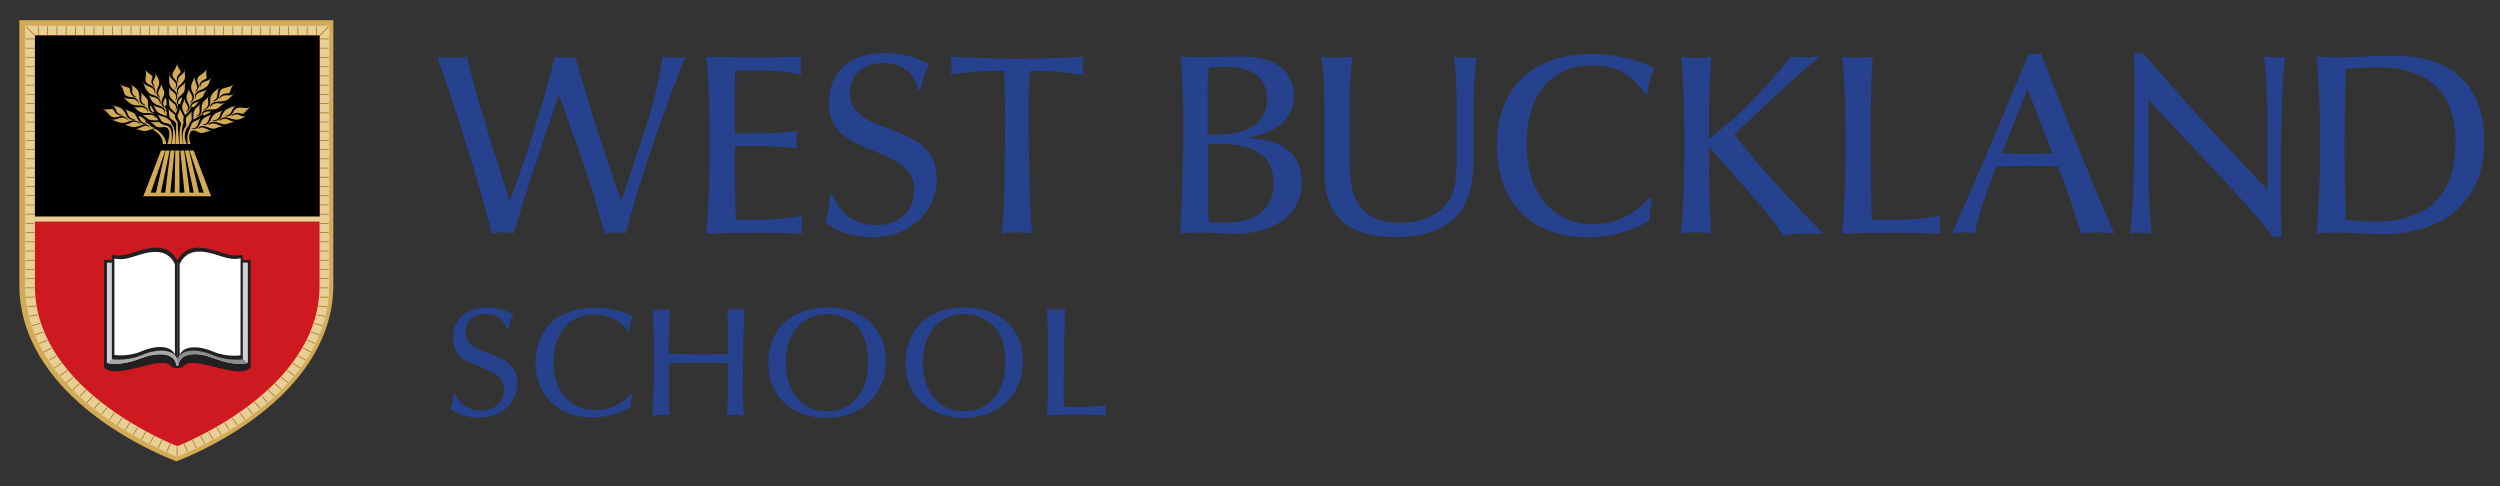 <svg xmlns="http://www.w3.org/2000/svg" xmlns:xlink="http://www.w3.org/1999/xlink" id="Layer_1" viewBox="0 0 493.28 95.89"><rect x="0" y="0" width="493.28" height="95.89" fill="#333333" stroke="none"/><defs><style>.cls-1{fill:none;}.cls-2{clip-path:url(#clippath);}.cls-3{fill:#010101;}.cls-4{fill:#e8cf96;}.cls-5{fill:#fff;}.cls-6{fill:#8a8c8e;}.cls-7{fill:#a7a9ab;}.cls-8{fill:#a4761b;}.cls-9{fill:#d1d2d4;}.cls-10{fill:#cf1920;}.cls-11,.cls-12{fill:#d3ab56;}.cls-13{fill:#231f20;}.cls-14{fill:#26418e;}.cls-12{fill-rule:evenodd;}</style><clipPath id="clippath"><path class="cls-1" d="M22.56,51.82h-1.48v19.58c0,.17,.1,.27,.22,.28,2.29,.34,4.53-.22,6.71-1.07,1.32-.51,2.73-.79,4.11-.69,1.03,.08,2.3,.5,2.63,1.92v.06c0,.18,.11,.28,.23,.28h0c.11,0,.23-.1,.23-.28v-.07c.31-1.37,1.48-1.77,2.47-1.91,1.37-.18,2.77,.14,4.08,.6,1.49,.52,2.89,1.04,4.43,1.18,.82,.07,1.65,.08,2.47-.04,.12-.02,.22-.12,.22-.28v-19.58"></path></clipPath></defs><g><path class="cls-11" d="M34.8,91.02l-.24-.09c-.08-.03-7.75-2.86-15.32-8.49-10.09-7.51-15.42-16.56-15.42-26.18V3.98h61.95V56.26c0,9.62-5.33,18.67-15.42,26.18-7.56,5.63-15.24,8.46-15.31,8.49"></path><path class="cls-4" d="M34.97,90.11l-.59-.24c-4.91-1.99-29.41-12.96-29.41-33.48V5.09h59.99V56.39c0,20.48-24.49,31.48-29.4,33.48"></path><path class="cls-10" d="M6.89,7V56.39c0,19.13,23.09,29.61,28.08,31.66,4.99-2.05,28.08-12.56,28.08-31.66V7"></path><rect class="cls-3" x="6.9" y="7" width="56.16" height="36.31"></rect><rect class="cls-4" x="6.6" y="42.72" width="56.74" height="1"></rect><path class="cls-13" d="M20.52,51.28v21.22c2.18,2.58,10.88-2.25,12.92-.52,.03,.03,.45,.65,1.54,.66h.02c1.08-.01,1.5-.63,1.54-.66,2.04-1.74,10.74,3.1,12.92,.52v-21.22"></path><path class="cls-9" d="M48.9,71.4c0,.17-.1,.27-.22,.28-.81,.12-1.65,.11-2.47,.04-1.54-.13-2.95-.66-4.43-1.18-1.31-.46-2.72-.78-4.08-.6-.99,.13-2.16,.54-2.47,1.91v.07c0,.18-.11,.28-.23,.28h0c-.11,0-.23-.1-.23-.28v-.07c-.33-1.42-1.61-1.85-2.63-1.92-1.38-.11-2.79,.17-4.11,.69-2.19,.85-4.42,1.4-6.72,1.07-.12-.02-.22-.12-.22-.28v-19.58h27.81"></path><g class="cls-2"><polyline class="cls-7" points="22.37 70.55 20.71 71.93 26.74 72.06 33.8 71.58 34.72 72.39 34.99 72.31 34.99 70.18 33.32 69.03 30.34 69.03 26.59 70.11 23.31 70.34"></polyline><polyline class="cls-6" points="47.59 70.55 49.26 71.93 43.23 72.06 36.17 71.58 35.25 72.39 34.98 72.31 34.98 70.18 36.65 69.03 39.63 69.03 43.38 70.11 46.66 70.34"></polyline></g><path class="cls-13" d="M30.98,48.87c-3.49-.06-5.9,2.13-8.91,1.4v20.61s2.96,.45,5.82-.79c2.93-1.27,6.31-1.35,7.11,.75v-19.29c-.34-.84-1.36-2.63-4.02-2.68"></path><path class="cls-5" d="M34.51,52.19v17.81c-.74-1.94-3.86-1.87-6.57-.69-2.64,1.15-5.37,.73-5.37,.73v-19.04c2.78,.68,5.01-1.35,8.23-1.29,2.46,.05,3.41,1.69,3.72,2.47"></path><path class="cls-13" d="M39.01,48.87c-2.66,.05-3.69,1.84-4.02,2.68h0v19.27c.82-2.08,4.18-2,7.1-.73,2.86,1.24,5.82,.79,5.82,.79v-20.61c-3.01,.73-5.42-1.46-8.91-1.4"></path><path class="cls-5" d="M47.46,70.11s-2.75,.42-5.41-.74c-2.72-1.18-5.84-1.26-6.6,.68v-17.91h0c.31-.78,1.27-2.45,3.74-2.49,3.24-.06,5.48,1.97,8.28,1.3"></path><rect class="cls-8" x="5.07" y="7.61" width="1.72" height=".15"></rect><rect class="cls-8" x="5.07" y="13.09" width="1.72" height=".15"></rect><rect class="cls-8" x="5.07" y="9.43" width="1.72" height=".15"></rect><polyline class="cls-8" points="6.73 6.98 5.11 5.36 5.21 5.25 6.84 6.87"></polyline><rect class="cls-8" x="5.07" y="11.26" width="1.72" height=".15"></rect><rect class="cls-8" x="5.07" y="14.9" width="1.72" height=".15"></rect><rect class="cls-8" x="5.07" y="16.72" width="1.72" height=".15"></rect><rect class="cls-8" x="5.07" y="18.54" width="1.72" height=".15"></rect><rect class="cls-8" x="5.07" y="20.35" width="1.72" height=".15"></rect><rect class="cls-8" x="5.07" y="22.18" width="1.72" height=".16"></rect><rect class="cls-8" x="5.07" y="24" width="1.72" height=".15"></rect><rect class="cls-8" x="5.07" y="25.82" width="1.72" height=".15"></rect><rect class="cls-8" x="5.07" y="27.63" width="1.72" height=".15"></rect><rect class="cls-8" x="5.07" y="29.45" width="1.72" height=".15"></rect><rect class="cls-8" x="5.07" y="31.26" width="1.72" height=".15"></rect><rect class="cls-8" x="5.07" y="33.09" width="1.72" height=".15"></rect><rect class="cls-8" x="5.07" y="34.9" width="1.72" height=".16"></rect><rect class="cls-8" x="5.07" y="36.72" width="1.72" height=".15"></rect><rect class="cls-8" x="5.07" y="38.54" width="1.72" height=".15"></rect><rect class="cls-8" x="5.07" y="40.36" width="1.72" height=".15"></rect><rect class="cls-8" x="5.07" y="42.18" width="1.72" height=".15"></rect><rect class="cls-8" x="5.07" y="44" width="1.72" height=".15"></rect><rect class="cls-8" x="5.07" y="45.82" width="1.72" height=".15"></rect><rect class="cls-8" x="5.07" y="47.63" width="1.72" height=".15"></rect><rect class="cls-8" x="5.07" y="49.46" width="1.72" height=".15"></rect><rect class="cls-8" x="5.07" y="51.28" width="1.72" height=".15"></rect><rect class="cls-8" x="5.07" y="53.09" width="1.72" height=".15"></rect><rect class="cls-8" x="5.07" y="54.91" width="1.72" height=".15"></rect><rect class="cls-8" x="5.07" y="56.72" width="1.72" height=".15"></rect><polyline class="cls-8" points="6.86 58.68 5.13 58.73 5.13 58.58 6.85 58.52"></polyline><polyline class="cls-8" points="7.1 60.44 5.39 60.63 5.37 60.47 7.08 60.29"></polyline><polyline class="cls-8" points="7.48 62.19 5.78 62.5 5.75 62.35 7.45 62.04"></polyline><polyline class="cls-8" points="7.99 63.89 6.32 64.33 6.28 64.18 7.95 63.74"></polyline><polyline class="cls-8" points="8.62 65.56 6.98 66.12 6.93 65.97 8.57 65.42"></polyline><polyline class="cls-8" points="9.37 67.18 7.78 67.86 7.72 67.72 9.31 67.04"></polyline><polyline class="cls-8" points="10.21 68.75 8.67 69.53 8.61 69.39 10.14 68.61"></polyline><polyline class="cls-8" points="11.17 70.27 9.68 71.14 9.61 71.01 11.09 70.14"></polyline><polyline class="cls-8" points="12.2 71.72 10.77 72.68 10.69 72.56 12.12 71.6"></polyline><polyline class="cls-8" points="13.32 73.13 11.94 74.17 11.85 74.05 13.23 73.01"></polyline><polyline class="cls-8" points="14.5 74.48 13.18 75.58 13.08 75.47 14.4 74.36"></polyline><polyline class="cls-8" points="15.74 75.76 14.47 76.93 14.37 76.82 15.64 75.65"></polyline><polyline class="cls-8" points="17.04 77 15.83 78.23 15.72 78.12 16.93 76.9"></polyline><polyline class="cls-8" points="18.39 78.19 17.23 79.47 17.11 79.36 18.27 78.09"></polyline><polyline class="cls-8" points="19.78 79.33 18.67 80.65 18.55 80.55 19.66 79.23"></polyline><polyline class="cls-8" points="21.21 80.42 20.14 81.78 20.02 81.68 21.09 80.33"></polyline><polyline class="cls-8" points="22.67 81.47 21.65 82.86 21.53 82.77 22.55 81.38"></polyline><polyline class="cls-8" points="24.18 82.48 23.2 83.89 23.08 83.81 24.05 82.39"></polyline><polyline class="cls-8" points="25.7 83.43 24.76 84.88 24.64 84.8 25.57 83.35"></polyline><polyline class="cls-8" points="27.26 84.35 26.36 85.82 26.23 85.75 27.13 84.27"></polyline><polyline class="cls-8" points="28.83 85.23 27.98 86.73 27.84 86.65 28.7 85.15"></polyline><polyline class="cls-8" points="30.43 86.06 29.62 87.58 29.48 87.51 30.3 85.99"></polyline><polyline class="cls-8" points="32.05 86.86 31.28 88.4 31.14 88.33 31.92 86.79"></polyline><polyline class="cls-8" points="33.69 87.61 32.96 89.17 32.82 89.1 33.55 87.54"></polyline><polyline class="cls-8" points="35.02 88.21 35.02 89.93 34.86 89.93 34.86 88.21"></polyline><rect class="cls-8" x="63.15" y="7.61" width="1.72" height=".15"></rect><rect class="cls-8" x="63.15" y="13.09" width="1.72" height=".15"></rect><rect class="cls-8" x="63.15" y="9.43" width="1.72" height=".15"></rect><polyline class="cls-8" points="63.11 6.87 64.73 5.25 64.84 5.36 63.21 6.98"></polyline><rect class="cls-8" x="63.15" y="11.26" width="1.72" height=".15"></rect><rect class="cls-8" x="63.15" y="14.9" width="1.72" height=".15"></rect><rect class="cls-8" x="63.15" y="16.72" width="1.72" height=".15"></rect><rect class="cls-8" x="63.15" y="18.54" width="1.72" height=".15"></rect><rect class="cls-8" x="63.15" y="20.35" width="1.72" height=".15"></rect><rect class="cls-8" x="63.15" y="22.18" width="1.72" height=".16"></rect><rect class="cls-8" x="63.15" y="24" width="1.72" height=".15"></rect><rect class="cls-8" x="63.15" y="25.82" width="1.72" height=".15"></rect><rect class="cls-8" x="63.15" y="27.63" width="1.72" height=".15"></rect><rect class="cls-8" x="63.15" y="29.45" width="1.72" height=".15"></rect><rect class="cls-8" x="63.15" y="31.26" width="1.72" height=".15"></rect><rect class="cls-8" x="63.15" y="33.09" width="1.72" height=".15"></rect><rect class="cls-8" x="63.15" y="34.9" width="1.72" height=".16"></rect><rect class="cls-8" x="63.15" y="36.72" width="1.72" height=".15"></rect><rect class="cls-8" x="63.15" y="38.54" width="1.72" height=".15"></rect><rect class="cls-8" x="63.15" y="40.36" width="1.72" height=".15"></rect><rect class="cls-8" x="63.15" y="42.18" width="1.72" height=".15"></rect><rect class="cls-8" x="63.15" y="44" width="1.72" height=".15"></rect><rect class="cls-8" x="63.15" y="45.82" width="1.72" height=".15"></rect><rect class="cls-8" x="63.15" y="47.63" width="1.72" height=".15"></rect><rect class="cls-8" x="63.15" y="49.46" width="1.72" height=".15"></rect><rect class="cls-8" x="63.15" y="51.28" width="1.72" height=".15"></rect><rect class="cls-8" x="63.15" y="53.09" width="1.72" height=".15"></rect><rect class="cls-8" x="63.15" y="54.91" width="1.72" height=".15"></rect><rect class="cls-8" x="63.15" y="56.72" width="1.72" height=".15"></rect><polyline class="cls-8" points="63.09 58.52 64.82 58.58 64.81 58.73 63.09 58.68"></polyline><polyline class="cls-8" points="62.86 60.29 64.57 60.47 64.56 60.63 62.84 60.44"></polyline><polyline class="cls-8" points="62.49 62.04 64.19 62.35 64.16 62.5 62.47 62.19"></polyline><polyline class="cls-8" points="61.99 63.74 63.66 64.18 63.63 64.33 61.96 63.89"></polyline><polyline class="cls-8" points="61.37 65.42 63.01 65.97 62.96 66.12 61.33 65.56"></polyline><polyline class="cls-8" points="60.63 67.04 62.22 67.72 62.16 67.86 60.57 67.18"></polyline><polyline class="cls-8" points="59.8 68.61 61.34 69.39 61.27 69.53 59.73 68.75"></polyline><polyline class="cls-8" points="58.85 70.14 60.34 71.01 60.26 71.14 58.78 70.27"></polyline><polyline class="cls-8" points="57.83 71.6 59.26 72.56 59.17 72.68 57.74 71.72"></polyline><polyline class="cls-8" points="56.72 73.01 58.09 74.05 58 74.17 56.62 73.13"></polyline><polyline class="cls-8" points="55.54 74.36 56.86 75.46 56.77 75.58 55.45 74.48"></polyline><polyline class="cls-8" points="54.3 75.65 55.57 76.82 55.47 76.93 54.2 75.77"></polyline><polyline class="cls-8" points="53.01 76.9 54.22 78.12 54.11 78.23 52.9 77"></polyline><polyline class="cls-8" points="51.67 78.09 52.83 79.36 52.72 79.47 51.55 78.19"></polyline><polyline class="cls-8" points="50.28 79.23 51.39 80.55 51.28 80.65 50.16 79.33"></polyline><polyline class="cls-8" points="48.86 80.33 49.92 81.68 49.8 81.78 48.73 80.42"></polyline><polyline class="cls-8" points="47.39 81.38 48.41 82.77 48.29 82.86 47.27 81.47"></polyline><polyline class="cls-8" points="45.89 82.39 46.87 83.81 46.74 83.89 45.76 82.48"></polyline><polyline class="cls-8" points="44.37 83.35 45.31 84.8 45.18 84.88 44.24 83.43"></polyline><polyline class="cls-8" points="42.82 84.27 43.71 85.74 43.58 85.82 42.69 84.35"></polyline><polyline class="cls-8" points="41.24 85.15 42.1 86.65 41.97 86.72 41.11 85.23"></polyline><polyline class="cls-8" points="39.64 85.99 40.46 87.51 40.32 87.58 39.51 86.06"></polyline><polyline class="cls-8" points="38.03 86.79 38.8 88.33 38.67 88.4 37.89 86.86"></polyline><polyline class="cls-8" points="36.39 87.54 37.12 89.1 36.99 89.17 36.25 87.61"></polyline><rect class="cls-8" x="51.37" y="5.19" width=".16" height="1.72"></rect><rect class="cls-8" x="45.87" y="5.19" width=".15" height="1.72"></rect><rect class="cls-8" x="49.54" y="5.19" width=".15" height="1.72"></rect><rect class="cls-8" x="47.7" y="5.19" width=".16" height="1.72"></rect><rect class="cls-8" x="44.04" y="5.19" width=".15" height="1.72"></rect><rect class="cls-8" x="42.21" y="5.19" width=".15" height="1.72"></rect><rect class="cls-8" x="40.38" y="5.19" width=".16" height="1.72"></rect><rect class="cls-8" x="38.56" y="5.19" width=".15" height="1.72"></rect><rect class="cls-8" x="36.73" y="5.19" width=".15" height="1.72"></rect><rect class="cls-8" x="34.9" y="5.19" width=".15" height="1.72"></rect><rect class="cls-8" x="33.07" y="5.19" width=".16" height="1.72"></rect><rect class="cls-8" x="31.25" y="5.19" width=".15" height="1.72"></rect><rect class="cls-8" x="29.43" y="5.19" width=".15" height="1.72"></rect><rect class="cls-8" x="27.6" y="5.19" width=".16" height="1.72"></rect><rect class="cls-8" x="25.77" y="5.19" width=".15" height="1.72"></rect><rect class="cls-8" x="23.94" y="5.19" width=".15" height="1.72"></rect><rect class="cls-8" x="22.12" y="5.19" width=".16" height="1.72"></rect><rect class="cls-8" x="20.29" y="5.19" width=".16" height="1.72"></rect><rect class="cls-8" x="18.46" y="5.19" width=".16" height="1.72"></rect><rect class="cls-8" x="16.64" y="5.19" width=".15" height="1.72"></rect><rect class="cls-8" x="14.81" y="5.19" width=".16" height="1.72"></rect><rect class="cls-8" x="12.98" y="5.19" width=".16" height="1.72"></rect><rect class="cls-8" x="11.15" y="5.19" width=".15" height="1.72"></rect><rect class="cls-8" x="9.32" y="5.19" width=".16" height="1.72"></rect><rect class="cls-8" x="7.49" y="5.19" width=".16" height="1.72"></rect><rect class="cls-8" x="62.36" y="5.19" width=".15" height="1.72"></rect><rect class="cls-8" x="56.86" y="5.19" width=".15" height="1.72"></rect><rect class="cls-8" x="60.53" y="5.19" width=".15" height="1.72"></rect><rect class="cls-8" x="58.69" y="5.19" width=".15" height="1.72"></rect><rect class="cls-8" x="55.04" y="5.19" width=".16" height="1.72"></rect><rect class="cls-8" x="53.2" y="5.19" width=".15" height="1.72"></rect><polyline class="cls-12" points="28.56 38 41.38 38 41.68 38.73 28.26 38.73"></polyline><path class="cls-12" d="M30.23,25.16h0c-.29-.07-.53-.26-.72-.59-.18-.1-.38-.2-.59-.31-.11-.05-.18-.13-.22-.24-.03-.1-.02-.2,.03-.29,0,0,0-.01,0-.02-.14-.1-.26-.2-.36-.29-.27-.23-.5-.43-.94-.54-.04,0-.07-.02-.1-.04,.04,.1,.08,.2,.12,.3,.1,.26,.2,.51,.39,.75,.15,.18,.52,.39,.82,.39,.04,0,.08,0,.12-.01h.06v.09h-.04s-.06,.03-.08,.03c-.13,.03-.27,.07-.41,.05h-.04c-.23-.04-.77-.12-1.36-1.42-.32-.7-.69-.84-1.21-1.03-.28-.1-.61-.22-.99-.45,.29,.34,.39,.62,.47,.88,.09,.26,.17,.49,.43,.73,.18,.17,.55,.35,.89,.35,.05,0,.09,0,.13,0l.02,.1c-.18,.04-.47,.06-.61,.04-.75-.13-.99-.61-1.22-1.08-.07-.14-.14-.29-.23-.42-.54-.84-.96-.95-1.65-1.14-.25-.07-.52-.14-.85-.26l-.29-.11c-.16-.06-.31-.11-.35-.13,.14,.06,.36,.15,.71,.28,.44,.16,.62,.62,.77,.98,.07,.18,.14,.35,.23,.46,.16,.2,.56,.42,.88,.42,.04,0,.09,0,.13-.01l.03,.1c-.16,.04-.32,.06-.46,.05-.11,0-.2-.02-.27-.06-.59-.2-.77-.54-.93-.81-.07-.13-.13-.24-.23-.31-.08-.06-.18-.09-.31-.09-.1,0-.22,.01-.35,.03-.19,.03-.4,.06-.67,.06-.25,0-.49-.03-.75-.08-.08-.03-.17-.06-.26-.08,.12,.05,.27,.11,.48,.18,.47,.29,.74,.6,.98,.87,.34,.39,.59,.67,1.19,.67,.09,0,.2,0,.3-.02,.13-.02,.27-.06,.41-.11,.22-.07,.44-.14,.69-.14s.49,.07,.74,.22c.16,.1,.3,.22,.41,.37l.31,.41-.39-.33c-.16-.14-.48-.36-.91-.36-.06,0-.11,0-.17,.01-.21,.03-.44,.1-.68,.18-.34,.11-.69,.23-1.04,.23-.15,0-.29-.02-.41-.07-.2-.07-.35-.12-.45-.15,.19,.08,.48,.2,.84,.3,.07,.02,.16,.06,.28,.11,.39,.16,1.05,.44,1.73,.44,.26,0,.49-.04,.71-.12,.13-.05,.25-.1,.36-.14,.31-.13,.6-.25,.96-.25,.22,0,.44,.04,.69,.13,.14,.05,.43,.21,.58,.46h0v.2l-.09-.12c-.17-.22-.58-.38-.95-.38s-.6,.11-.89,.25c-.25,.13-.55,.27-1.01,.38,.34,.04,.6,.13,.85,.22,.27,.1,.53,.2,.89,.2,.25,0,.52-.05,.84-.14,.17-.05,.33-.11,.48-.18,.3-.12,.58-.23,.89-.23,.15,0,.29,.02,.44,.08,.23,.08,.43,.28,.55,.44l.05,.06-.11,.03-.02-.03c-.14-.18-.44-.29-.75-.29-.09,0-.17,0-.25,.03-.23,.05-.39,.13-.58,.23-.25,.13-.54,.27-1.07,.4,.29,.03,.54,.11,.77,.19,.28,.09,.56,.18,.9,.18,.29,0,.59-.06,.94-.2l.09-.03c.41-.16,.71-.27,.99-.31-.07-.05-.13-.1-.2-.16h0s-.04,0-.06,0h-.02s-.01,0-.02-.01"></path><path class="cls-11" d="M32.94,24.83l-.03-.03h-.02s-.1-.04-.15-.05c-.13-.03-.38-.1-.5-.14,0,0-.1,0-.1,0l.17,.45s.15,0,.19,0c.31,0,.53,.07,.7,.23l.25,.53,.15-.38"></path><path class="cls-11" d="M28.65,22.29c.1,0,.2,.01,.32,.01,.07,0,.14,0,.2,0,.06,0,.13,0,.19,0,.34,0,.7,.02,1.03,.27-.01-.02-.03-.03-.05-.05-.06-.07-.1-.15-.1-.23-.13-.01-.26-.03-.37-.1l-.03-.02c-.2-.11-.67-.38-.63-1.79,.02-.76-.27-1.01-.66-1.37-.21-.2-.47-.42-.72-.77,.12,.42,.08,.72,.05,.99-.03,.27-.06,.5,.07,.82,.09,.22,.39,.58,.79,.67l-.02,.1c-.19-.03-.46-.11-.58-.18-.64-.38-.64-.91-.65-1.43,0-.15,0-.31-.02-.46-.13-.96-.46-1.21-1.02-1.62-.2-.15-.42-.31-.67-.54-.1-.1-.29-.26-.4-.36l-.06-.05c.08,.09,.23,.23,.5,.48,.34,.31,.31,.79,.28,1.18-.01,.19-.02,.38,0,.5,.07,.26,.4,.68,.74,.73v.1c-.18-.02-.33-.06-.44-.11h-.02c-.09-.05-.16-.1-.22-.16-.45-.39-.48-.77-.5-1.07-.01-.14-.02-.26-.07-.36-.09-.17-.29-.21-.58-.28-.32-.08-.77-.18-1.29-.52-.07-.06-.13-.11-.18-.15,.07,.08,.18,.18,.33,.32,.31,.44,.42,.82,.52,1.15,.16,.54,.27,.93,1.08,1.12,.13,.03,.27,.04,.42,.05,.42,.02,.89,.05,1.28,.58,.11,.14,.18,.31,.22,.49l.1,.47-.2-.43c-.1-.21-.34-.58-.84-.7-.21-.05-.45-.06-.71-.07-.51-.03-1.05-.05-1.41-.36-.09-.08-.17-.15-.24-.2,.13,.13,.3,.29,.52,.49,.04,.04,.09,.09,.15,.16,.37,.39,1.14,1.18,2.15,1.2,.14,0,.27,0,.39,0,.09,0,.18,0,.27,0,.48,0,.86,.08,1.31,.48,.14,.13,.31,.38,.34,.63h0l-.08,.18-.04-.15c-.07-.3-.42-.57-.7-.68-.18-.07-.36-.1-.56-.1-.12,0-.24,0-.37,.02-.15,.01-.33,.03-.52,.03s-.38-.01-.57-.04c.3,.15,.49,.33,.68,.5,.33,.31,.65,.6,1.57,.66"></path><path class="cls-11" d="M30.38,23.74h.08c.31,0,.57,0,.79,.02-.1-.21-.23-.48-.64-.95,.08,.14,.13,.29,.16,.42l-.1,.02c-.07-.28-.43-.55-.8-.59-.2-.03-.41-.02-.64,0-.15,.01-.32,.03-.53,.03-.2,0-.41-.01-.64-.04,.26,.13,.44,.29,.63,.45,.38,.33,.74,.64,1.69,.64"></path><path class="cls-11" d="M31.07,25.08c.12,.03,.25,.05,.4,.05,.17,0,.35-.02,.52-.04,.12-.01,.24-.03,.36-.03l-.09-.38s-.01-.05-.02-.07c-.21-.07-.38-.16-.52-.26-.11-.08-.2-.16-.27-.26-.27-.03-.59-.01-.89,.01-.31,.03-.64,.05-.92,0,.55,.3,.79,.52,.97,.68,.15,.14,.25,.22,.46,.28"></path><path class="cls-11" d="M29.64,20.83c-.02,.25-.02,.46,.04,.7,.06,.22,.31,.53,.58,.64,.02-.08,.07-.15,.14-.2,0,0,0,0,.01-.01-.08-.13-.15-.26-.21-.39-.14-.28-.26-.52-.55-.74"></path><path class="cls-11" d="M32.01,24.01c.24,.17,.55,.24,.85,.31,.45,.11,.86,.21,1.04,.58l.43,.91v-.41l-.48-1.01c-.06-.13-.1-.26-.11-.39-.1-.07-.51-.45-.82-.69-.3-.19-.64-.28-.98-.37-.29-.08-.59-.16-.87-.3,.39,.47,.53,.75,.63,.96,.08,.18,.14,.29,.31,.41"></path><path class="cls-11" d="M31.93,22.54l.07,.03c.4,.14,.68,.25,.9,.38-.02-.11-.02-.2-.02-.29,.01-.27,.01-.47-.07-.74-.05-.21-.11-.44-.2-.7,0,0-.16-.03-.19-.05-.12-.06-.24-.12-.32-.23l-.02-.03c-.14-.17-.46-.58,.15-1.87,.33-.7,.17-1.03-.05-1.49-.12-.25-.26-.55-.35-.96-.06,.44-.22,.71-.36,.95-.14,.24-.26,.45-.28,.79-.01,.24,.12,.67,.45,.88l-.05,.09c-.16-.09-.38-.26-.46-.36-.44-.57-.22-1.07-.02-1.55,.06-.15,.12-.29,.17-.44,.28-.93,.07-1.28-.27-1.85-.12-.2-.26-.43-.4-.72-.08-.16-.25-.52-.27-.57,0,0,0,0,0-.02,0-.01-.02-.02-.02-.03,.06,.14,.16,.36,.31,.7,.19,.4-.03,.82-.23,1.2-.09,.18-.18,.34-.2,.47-.03,.2,.04,.54,.21,.75l.07,.08s.07,.06,.11,.08l-.05,.09c-.14-.08-.26-.16-.36-.25l-.02-.02c-.06-.07-.11-.13-.14-.2-.26-.52-.13-.88-.02-1.16,.05-.14,.09-.25,.08-.36-.02-.19-.17-.29-.42-.45-.27-.18-.64-.42-.98-.92-.08-.16-.15-.3-.21-.41,.06,.15,.15,.35,.28,.61,.11,.51,.05,.9,0,1.25-.08,.55-.13,.95,.54,1.4,.1,.07,.23,.13,.37,.18,.38,.16,.81,.35,.95,.97,.04,.17,.04,.34,0,.53l-.09,.46v-.47c-.02-.23-.08-.65-.5-.92-.17-.11-.39-.2-.62-.3-.47-.2-.95-.4-1.16-.81-.08-.16-.15-.29-.21-.4,.08,.19,.2,.44,.35,.77,.02,.05,.05,.11,.08,.2,.19,.48,.57,1.48,1.5,1.83,.13,.05,.25,.09,.37,.12,.51,.17,.95,.31,1.27,.97,.06,.13,.14,.42,.05,.7h0v.02s-.04,.03-.06,.03h-.06v-.06c.07-.3-.14-.67-.36-.87-.26-.23-.51-.3-.83-.38-.28-.08-.61-.16-1.03-.38,.22,.24,.32,.47,.43,.7,.19,.41,.36,.77,1.18,1.14,.16,.07,.32,.13,.48,.18,.43,.15,.84,.29,1.06,.74,.1,.21,.08,.48,.04,.67l-.1-.02c.05-.28-.17-.65-.5-.82-.2-.1-.38-.15-.59-.21-.28-.07-.6-.16-1.09-.41,.19,.21,.3,.42,.4,.63,.22,.43,.43,.84,1.3,1.16"></path><path class="cls-11" d="M32.63,19.25c-.04,.08-.08,.15-.12,.23-.13,.25-.26,.48-.32,.78-.05,.27,.11,.71,.36,.85l.03,.02c-.02-.08,0-.17,.03-.25,.05-.1,.15-.17,.26-.21,0,0,.02,0,.02,0-.02-.15-.03-.3-.03-.44,0-.33-.02-.62-.24-.97h0"></path><path class="cls-11" d="M35.15,22.51c-.08,.18-.13,.29-.11,.49,.04,.26,.2,.51,.35,.76,.22,.34,.45,.7,.28,1.08l-.17,.75,.16-.29,.38-.87c.05-.1,.1-.2,.17-.28h0c-.02-.12-.08-.77,.03-1.01h0s0-.04,0-.07c-.06-.32-.23-.6-.4-.88-.15-.25-.3-.5-.38-.78-.09,.6-.22,.89-.31,1.1"></path><path class="cls-11" d="M41.36,16.04c.07-.22,.16-.47,.29-.76l.26-.58h0v-.05c-.06,.14-.17,.36-.32,.71-.18,.4-.67,.56-1.1,.7-.2,.07-.39,.13-.51,.21-.23,.15-.53,.59-.45,.89l-.1,.03c-.04-.14-.06-.28-.06-.39h0v-.03c.01-.09,.03-.17,.07-.24,.22-.53,.6-.7,.9-.83,.14-.07,.27-.12,.34-.2,.14-.14,.11-.32,.06-.58-.05-.3-.12-.71,.03-1.28,.09-.2,.16-.35,.21-.47-.09,.16-.2,.39-.33,.68-.32,.43-.67,.67-.97,.88-.49,.34-.84,.59-.72,1.33,.02,.12,.07,.24,.12,.36,.14,.36,.3,.76-.09,1.29-.11,.15-.24,.27-.41,.37l-.06-.08c.18-.16,.46-.51,.39-.96-.03-.19-.12-.39-.21-.61-.18-.44-.38-.9-.18-1.32,.12-.25,.21-.45,.27-.59-.11,.21-.26,.52-.46,.96-.02,.05-.05,.11-.1,.18-.25,.46-.76,1.41-.38,2.24,.05,.11,.11,.22,.16,.32,.23,.45,.43,.83,.13,1.5-.06,.13-.23,.38-.51,.52h-.22l.14-.09c.28-.18,.42-.57,.42-.85,0-.32-.13-.53-.28-.79-.14-.23-.31-.51-.43-.94-.04,.33-.15,.57-.25,.79-.19,.41-.35,.77-.06,1.55,.06,.15,.13,.29,.19,.43,.19,.38,.37,.74,.18,1.21-.09,.21-.32,.39-.49,.5h-.21l.15-.09c.26-.17,.39-.56,.29-.89-.06-.2-.15-.35-.25-.52-.14-.23-.31-.5-.45-1-.03,.28-.12,.5-.22,.73-.18,.44-.36,.86,.01,1.64l.02,.04c.15,.32,.27,.56,.33,.77,.06-.06,.13-.12,.19-.18,.04-.03,.09-.08,.13-.12,.07-.11,.16-.21,.28-.3,.17-.21,.35-.47,.54-.8h-.02s-.02-.05-.02-.07c-.04-.12-.08-.25-.05-.38v-.03c.05-.21,.14-.7,1.58-1.23,.79-.28,.94-.62,1.15-1.09,.11-.25,.24-.54,.5-.88-.38,.26-.7,.35-.99,.43-.29,.08-.54,.15-.82,.38-.19,.16-.44,.55-.38,.91l-.1,.02c-.05-.17-.07-.43-.04-.55,.14-.68,.68-.9,1.2-1.1,.16-.06,.32-.13,.46-.21,.93-.49,1.06-.86,1.26-1.48"></path><path class="cls-11" d="M38.21,21.15h.03c.11-.11,.22-.22,.33-.32,.24-.23,.45-.43,.58-.78-.06,.02-.12,.04-.17,.06-.29,.09-.57,.18-.84,.35-.23,.15-.45,.52-.43,.77,.12-.12,.33-.15,.5-.08"></path><path class="cls-11" d="M37.76,23.8v-.02s.02-.02,.02-.03c.08-.31,.05-.63,.02-.94-.03-.28-.06-.56,0-.85-.34,.51-.59,.74-.77,.9-.16,.14-.25,.22-.31,.41-.08,.25-.05,.54,0,.82,.05,.39,.11,.8-.21,1.08l-.24,.64,.76-.88c.07-.06,.13-.11,.21-.15,.04-.12,.21-.69,.41-.85,.05-.04,.08-.09,.13-.13"></path><path class="cls-11" d="M40.27,22.74l.02,.02c.16-.08,.31-.15,.45-.2,.33-.14,.62-.25,.89-.56h-.03c-.14-.01-.29-.02-.44-.02-.18,0-.34,.01-.49,.05-.29,.05-.67,.33-.74,.59h.03c.12,0,.24,.05,.32,.13"></path><path class="cls-11" d="M45.56,19.11c.16-.18,.35-.38,.6-.6,.08-.07,.2-.18,.3-.27,.1-.09,.18-.16,.19-.17h0s.02-.02,.02-.03c-.14,.12-.34,.28-.61,.52-.27,.23-.64,.26-.94,.26-.13,0-.25,0-.37-.01-.11,0-.21,0-.31,0-.11,0-.19,0-.26,.02-.28,.06-.75,.36-.81,.67l-.1-.02c.02-.15,.07-.28,.12-.39h0v-.02c.06-.09,.11-.15,.18-.2,.44-.4,.85-.43,1.19-.45,.16,0,.3-.02,.41-.06,.19-.09,.24-.26,.31-.52,.08-.29,.19-.69,.58-1.16,.11-.1,.2-.19,.28-.27-.12,.1-.27,.23-.48,.42-.48,.28-.9,.38-1.28,.46-.6,.14-1.03,.25-1.25,.97-.03,.11-.04,.24-.05,.37-.03,.38-.06,.81-.65,1.16-.16,.09-.34,.16-.54,.2l-.03-.1c.23-.09,.65-.31,.78-.75,.05-.18,.06-.4,.08-.63,.03-.44,.06-.95,.41-1.27,.1-.09,.18-.16,.24-.23-.15,.12-.34,.28-.58,.5-.04,.03-.1,.08-.17,.14-.43,.33-1.31,1.02-1.33,1.92,0,.12,0,.24,0,.35,.02,.49,.03,.92-.53,1.42-.11,.1-.38,.27-.69,.3h-.01l-.21-.08,.18-.03c.33-.06,.64-.37,.76-.63,.14-.3,.12-.53,.09-.83-.03-.26-.06-.57,.02-1.01-.18,.29-.38,.47-.58,.64-.36,.31-.67,.58-.74,1.4-.01,.16-.01,.32,0,.47,0,.42,.01,.81-.37,1.16-.18,.16-.46,.24-.67,.28l-.02-.1c.31-.06,.61-.38,.66-.72,.04-.2,.02-.37,0-.57-.03-.26-.06-.57,.02-1.07-.15,.25-.34,.42-.52,.59-.36,.34-.71,.67-.71,1.51v.1c0,.34,0,.6-.05,.82,.04-.02,.08-.03,.13-.05,.07-.03,.14-.05,.22-.09,.12-.12,.28-.2,.49-.25,.21-.13,.44-.29,.69-.48,.04-.03,.09-.05,.14-.07h0s0-.06,.01-.08c.02-.13,.04-.26,.12-.36l.02-.03c.13-.18,.42-.6,1.98-.57,.03,0,.05,0,.08,0,.79,0,1.07-.25,1.46-.6,.21-.19,.46-.41,.83-.63-.22,.05-.43,.07-.63,.07-.16,0-.31-.01-.45-.03-.13-.01-.25-.03-.38-.03-.19,0-.37,.03-.55,.09-.25,.08-.65,.35-.75,.7l-.1-.02c.03-.17,.12-.41,.2-.52,.42-.57,1.02-.58,1.59-.59,.17,0,.35,0,.52-.02,1.07-.12,1.35-.42,1.81-.92"></path><path class="cls-12" d="M48.74,22.93c.17-.07,.58-.22,.63-.24-.17,.06-.4,.14-.73,.26-.11,.04-.23,.06-.36,.06-.33,0-.67-.14-.96-.27-.2-.08-.38-.16-.53-.18-.04,0-.08,0-.12,0-.33,0-.76,.13-.91,.36l-.09-.06c.08-.13,.18-.24,.28-.32h.01c.08-.07,.15-.11,.23-.14,.22-.09,.44-.13,.65-.13,.25,0,.46,.06,.64,.11,.15,.05,.28,.08,.41,.07,.22-.01,.33-.16,.51-.38,.2-.24,.47-.57,1.02-.88,.18-.07,.34-.13,.46-.18-.18,.06-.42,.15-.7,.26-.22,.04-.43,.05-.65,.05-.27,0-.51-.03-.73-.05-.18-.02-.35-.04-.51-.04-.32,0-.67,.06-1.05,.52-.08,.1-.14,.21-.2,.33-.18,.34-.38,.73-1.07,.86-.19,.03-.38,.03-.58,0v-.1c.26,0,.74-.07,1.04-.44,.13-.15,.23-.35,.33-.56,.22-.42,.44-.86,.9-1.04,.29-.1,.52-.18,.69-.25-.25,.08-.61,.2-1.1,.39-.05,.02-.13,.04-.21,.07-.54,.17-1.65,.52-2.04,1.34-.05,.11-.1,.22-.14,.33-.19,.46-.35,.86-1.08,1.14-.21,.08-.53,.11-.77,.05h-.02s-.03-.04-.03-.07v-.06h.06c.29,.05,.72-.1,.97-.32,.26-.23,.33-.46,.43-.74,.08-.25,.18-.54,.42-.92-.27,.2-.53,.3-.79,.39-.46,.17-.86,.32-1.27,1.06-.08,.15-.14,.29-.2,.43-.17,.39-.32,.76-.82,.96-.18,.07-.44,.09-.73,.04l.02-.1h0c.32,.04,.72-.16,.91-.45,.12-.18,.17-.34,.23-.53,.08-.25,.18-.54,.45-.98-.24,.18-.48,.27-.72,.37-.48,.2-.93,.38-1.28,1.17l-.04,.08c-.28,.63-.42,.94-.85,1.16-.12,.07-.32,.11-.5,.11-.11,0-.21-.02-.3-.05l-.31-.1h.33c.05,0,.1,.01,.14,.01,.24,0,.45-.1,.68-.34,.21-.27,.31-.58,.41-.87,.08-.26,.17-.53,.33-.78-.53,.36-.85,.48-1.08,.57-.2,.08-.32,.12-.46,.28-.18,.21-.27,.49-.35,.76-.11,.38-.21,.9-.5,1.23l.43-.35c.19-.08,.37-.11,.54-.11,.33,0,.61,.13,.87,.26,.26,.13,.54,.26,.88,.26,.23,0,.46-.06,.72-.17,.41-.19,.74-.24,1.08-.28-.31-.06-.56-.18-.82-.31-.24-.12-.49-.24-.8-.32-.04,0-.09-.02-.14-.02-.27,0-.6,.14-.75,.31l-.08-.06c.08-.12,.22-.29,.39-.4h.02l.02-.02h0c.14-.08,.31-.11,.49-.11,.38,0,.77,.16,1.05,.27,.1,.04,.18,.08,.25,.1,.37,.12,.63,.16,.85,.16,.24,0,.4-.06,.62-.15,.25-.1,.57-.23,1.15-.32-.33-.06-.59-.18-.85-.29-.28-.12-.54-.24-.87-.28-.29-.05-.8,.09-.96,.33l-.09-.06h0s.03-.05,.04-.07c.07-.11,.14-.22,.26-.3l.03-.02c.1-.07,.29-.19,.68-.19,.37,0,.84,.11,1.39,.32,.31,.12,.56,.17,.8,.17,.31,0,.56-.09,.87-.21,.27-.1,.59-.23,1.03-.31-.47-.06-.75-.2-1.01-.32-.27-.13-.5-.24-.88-.25h-.03c-.3,0-.74,.14-.96,.41l-.09-.06c.1-.15,.28-.34,.4-.42,.24-.15,.5-.23,.77-.23,.33,0,.64,.11,.95,.21,.16,.05,.32,.11,.49,.15,.33,.08,.6,.11,.84,.11,.48,0,.79-.15,1.22-.36,.23-.11,.48-.23,.8-.36"></path><path class="cls-11" d="M33.36,22.63c0,.2,0,.31,.1,.49,.14,.24,.39,.42,.64,.59,.35,.25,.71,.5,.71,.91v1.01l.18-.41v-1.09s0-.09,0-.13h0v-.02c-.09-.12-.71-.96-.42-1.23-.19-.25-.45-.44-.69-.63-.24-.18-.49-.36-.67-.6,.16,.58,.16,.89,.16,1.11"></path><path class="cls-11" d="M33.37,18.16c0,.45-.01,.83,.58,1.46,.12,.12,.24,.23,.36,.33,.33,.29,.65,.57,.66,1.06,0,.23-.13,.47-.25,.63l-.02,.02h-.13l.06-.08c.17-.24,.13-.65-.1-.92-.14-.17-.28-.27-.45-.4-.23-.17-.49-.36-.83-.77,.08,.27,.09,.51,.1,.74,.01,.47,.03,.92,.69,1.52l.04,.04c.27,.24,.47,.42,.62,.6l.02-.04c.11-.25,.26-.59,.34-1.46,0-.07,.03-.14,.08-.2,0,0-.02-.02-.03-.03-.08-.1-.17-.2-.2-.33v-.03c-.06-.21-.18-.7,.95-1.67,.61-.52,.61-.89,.61-1.39,0-.27,0-.59,.1-1-.25,.38-.51,.57-.74,.74-.24,.17-.44,.32-.6,.63-.12,.21-.18,.66,.02,.97l-.08,.06c-.11-.14-.24-.37-.26-.5-.15-.68,.26-1.06,.66-1.43,.12-.11,.24-.22,.35-.34,.67-.76,.63-1.15,.56-1.79-.02-.23-.05-.49-.05-.81v-.29s0-.07,0-.12v.19h-.02v.3c0,.43-.39,.74-.73,1.02-.16,.13-.31,.25-.39,.36-.15,.22-.25,.72-.05,.98l-.08,.07c-.1-.12-.17-.23-.22-.35h0v-.02s-.02-.02-.02-.04l-.03-.18s0-.03,0-.04c0-.57,.27-.85,.49-1.08,.11-.11,.2-.2,.23-.3,.07-.18-.03-.33-.18-.56-.17-.26-.41-.61-.5-1.19v-.12s-.01-.11-.02-.21v.55c-.13,.51-.35,.85-.55,1.15-.31,.48-.53,.83-.12,1.47,.07,.1,.16,.2,.26,.3,.28,.28,.59,.61,.45,1.23-.04,.17-.11,.33-.23,.49l-.29,.4,.2-.45c.1-.21,.22-.63-.04-1.02-.11-.16-.27-.33-.44-.5-.35-.35-.71-.71-.71-1.16v-.44c-.02,.09-.03,.16-.03,.19v.64s0,.12-.01,.21c-.04,.5-.12,1.55,.57,2.2,.1,.09,.19,.17,.28,.24,.4,.34,.74,.63,.74,1.35,0,.18-.08,.47-.26,.66h0l-.19,.07,.09-.13c.18-.25,.16-.66,.04-.92-.13-.3-.33-.45-.59-.64-.23-.17-.49-.37-.78-.73,.1,.31,.09,.57,.09,.81"></path><path class="cls-11" d="M35.47,20.52h.03s.02,0,.03,0c.04-.15,.1-.28,.16-.42,.13-.3,.23-.56,.19-.94-.22,.17-.43,.34-.6,.58-.15,.22-.21,.64-.07,.87,.07-.05,.17-.09,.27-.09"></path><polyline class="cls-11" points="34.46 38.56 34.6 28.58 34.81 24.51 35 23.99 35.37 28.58 35.43 38.61"></polyline><path class="cls-11" d="M40.37,38.51l-2.97-8.73c-.11-.25-.82-2.62-.16-3.8,.06-.1,.39-1.09,.47-1.17l.13,.97c-1.31,1.15,.26,3.66,.27,3.67l.02,.04,3.33,8.74"></path><path class="cls-11" d="M36.43,38.23l-.95-9.46s-.21-2.96,.2-3.94c.23-.55,.54-.69,.54-.69-.8,2.35-.02,4.5-.02,4.51l1.25,9.47"></path><path class="cls-11" d="M29.64,38.31l-1.08-.28,3.31-8.58c.03-.06,1.01-1.85-1.01-3.39-.03-.03-.67-.49-.67-.49,.3-.13,.55-.09,.55-.09,.11,.08,.45,.28,.54,.36,2.17,1.79,1.42,3.69,1.3,3.95"></path><path class="cls-11" d="M31.61,38.56l-.92-.17,2.18-9.54c.02-.06,1.45-3.72-.4-3.8l.4-.27c1.7,.4,.81,4.1,.74,4.3"></path><path class="cls-11" d="M33.58,38.22l-.99-.1,1.18-9.46s.69-2.64,.2-3.61c-.17-.53-.31-.78,.08-.25,.79,1.07,.48,3.93,.47,3.98"></path><path class="cls-11" d="M38.29,38.26l-1.94-9.17c-.06-.2-.75-2.35,.05-3.76,.27-.48,.82-.55,.82-.55-1.64,1.96-.13,4.06-.12,4.08v.04l2.18,9.19"></path><rect class="cls-3" x="31.52" y="28.41" width="7.04" height="1.29"></rect></g><g><g><path class="cls-14" d="M86.25,11.18c.97,.15,1.89,.2,2.86,.2,1.02,0,2-.05,3.02-.2,.97,4.35,2.35,9.15,3.99,14.42l4.45,14.11c3.48-9.41,6.44-18.92,8.95-28.53,.72,.15,1.38,.2,1.99,.2,.67,0,1.33-.05,2-.2,2.91,10.28,5.98,19.73,9.1,28.48l4.35-13.14c1.74-5.27,3.02-10.38,3.78-15.34,.77,.15,1.48,.2,2.25,.2s1.53-.05,2.3-.2c-4.5,11.04-8.54,22.75-11.91,34.92-.66-.15-1.33-.26-2.05-.26-.66,0-1.33,.1-2.04,.26-1.33-5.06-2.76-9.87-4.4-14.47l-4.6-12.99-5.57,16.66c-1.43,4.3-2.56,7.87-3.37,10.79-.71-.15-1.43-.26-2.15-.26s-1.38,.1-2.1,.26c-2.61-9.92-6.14-21.58-10.84-34.92"></path><path class="cls-14" d="M140.03,28.67c0-6.49-.15-12.32-.67-17.49,3.37,.1,6.59,.15,9.71,.15s6.19-.05,9.05-.15c-.1,.56-.15,1.12-.15,1.74,0,.56,.05,1.18,.15,1.84-2.56-.61-5.37-.87-8.43-.87h-4.65c-.05,3.78-.05,6.19-.05,7.16v5.26h5.16c2.15,0,4.5-.15,7.11-.46-.05,.46-.1,.97-.1,1.53s.05,1.17,.1,1.84c-3.32-.26-5.73-.41-7.26-.41h-5.01v5.42c0,1.94,.05,5.01,.2,9.15h4.65c2.86,0,5.67-.31,8.44-.87-.1,.62-.15,1.23-.15,1.84s.05,1.18,.15,1.74c-2.86-.1-5.88-.15-9.05-.15s-6.44,.05-9.87,.15c.46-5.16,.67-10.94,.67-17.43"></path><path class="cls-14" d="M164.26,38.33c1.48,3.94,4.55,6.08,8.59,6.08,4.65,0,7.52-2.76,7.52-6.9s-2.81-5.67-7.72-7.62c-6.08-2.35-9.1-4.4-9.1-9.61,0-6.03,4.09-9.82,11.09-9.82,4.65,0,7.52,1.59,8.64,2.2-.82,1.69-1.33,3.32-1.64,5.01h-.51c-.67-3.38-3.12-5.22-7-5.22s-6.44,2.4-6.44,5.98,2.66,5.11,7.41,6.85c6.39,2.35,9.71,4.4,9.71,10.02,0,6.44-5.11,11.5-12.68,11.5-3.83,0-7-1.02-9.3-2.97,.51-1.58,.87-3.37,.97-5.42"></path><path class="cls-14" d="M194.99,14c-1.43,0-3.94,.26-7.46,.72,.15-.61,.26-1.18,.26-1.79,0-.56-.1-1.18-.26-1.74,5.78,.26,10.17,.41,13.14,.41,3.58,0,7.97-.15,13.14-.41-.1,.61-.2,1.23-.2,1.84s.1,1.23,.2,1.84c-3.58-.61-6.14-.87-7.72-.87h-2.86c-.15,2.25-.26,4.19-.26,5.88,0,13.19,.2,21.93,.66,26.23-.97-.21-2-.26-2.96-.26s-1.94,.05-2.97,.26c.46-4.96,.61-12.37,.61-22.34,0-2.76,0-6.03-.2-9.77"></path><path class="cls-14" d="M233.48,25.29c0-5.37-.15-10.07-.51-14.11,1.28,.1,2.56,.1,3.78,.1,2.97,0,5.78-.15,8.44-.15,6.39,0,10.12,2.97,10.12,7.72,0,4.35-3.07,7.21-9.15,8.38,7.26,.46,10.68,3.17,10.68,8.74,0,6.08-5.01,10.17-13.5,10.17-1.69,0-3.83-.26-6.54-.26-1.18,0-2.51,.05-3.94,.21,.41-6.8,.61-13.75,.61-20.81m6.54,1.28c6.65,0,10.02-2.51,10.02-7.11,0-3.89-2.86-6.29-8.08-6.29-.61,0-1.79,.05-3.42,.15-.26,1.59-.26,3.63-.26,6.14v7.05c.62,.05,1.18,.05,1.74,.05m-1.69,9.87v2.05c0,1.74,0,3.47,.2,5.32,1.07,.1,2.15,.15,3.12,.15,6.34,0,9.66-2.71,9.66-7.77,0-5.42-3.48-7.77-10.89-7.77-.67,0-1.38,0-2.1,.05v7.97Z"></path><path class="cls-14" d="M263.8,11.39c.97,0,1.99-.05,3.02-.2-.36,3.94-.56,6.9-.56,8.85v9c0,4.7,.26,7.77,.87,9.36,1.54,3.89,4.3,5.57,9.15,5.57,3.58,0,6.44-1.02,8.44-2.91,2.61-2.51,2.71-5.98,2.71-10.94v-8.59c0-3.58-.1-7-.56-10.33,.77,.15,1.48,.2,2.25,.2s1.54-.05,2.25-.2c-.46,3.02-.67,7.16-.67,12.42v8.74c0,9.61-5.11,14.42-15.29,14.42-5.98,0-10.02-1.64-12.22-5.11-1.79-2.76-1.89-5.93-1.89-9.77v-11.91c0-2.97-.15-5.93-.56-8.8,1.02,.15,2.05,.2,3.07,.2"></path><path class="cls-14" d="M324.49,18.49c-2.3-3.83-5.67-5.62-10.33-5.62-8.03,0-12.93,5.73-12.93,15.54s5.27,15.85,13.14,15.85c4.19,0,7.77-1.74,11.04-5.21l.56,.26c-.31,1.43-.46,2.81-.51,4.24-3.94,2.2-7.87,3.27-12.17,3.27-11.2,0-17.94-6.9-17.94-18.2s7.16-18,18.81-18c4.09,0,8.08,.92,12.27,2.76-.77,1.53-1.18,3.27-1.38,5.11"></path><path class="cls-14" d="M337.21,34.34c0,2.92,.15,6.85,.41,11.76-.97-.21-1.99-.26-2.97-.26s-1.94,.05-2.96,.26c.46-5.16,.66-10.94,.66-17.43s-.15-12.32-.66-17.49c.97,.15,1.94,.26,2.96,.26s1.99-.1,2.97-.26c-.26,5.21-.41,8.49-.41,9.87v6.34c4.96-3.68,10.48-9.1,16.16-16.21,.82,.05,1.69,.1,2.61,.1s1.94-.05,3.02-.1c-5.93,5.06-11.5,10.23-16.82,15.39,5.06,6.34,10.94,12.83,17.54,19.53h-4.14c-1.28,0-2.56,.1-3.83,.36-1.43-2.56-3.63-5.11-6.19-8.03l-8.33-9.46"></path><path class="cls-14" d="M364.16,28.67c0-6.49-.15-12.32-.67-17.49,.97,.15,2,.2,2.97,.2,1.02,0,2.05-.05,3.02-.2-.31,5.01-.36,9.61-.36,13.85,0,8.69,.05,14.78,.2,18.35h5.16c2.86,0,5.67-.31,8.44-.87-.1,.62-.15,1.23-.15,1.84s.05,1.18,.15,1.74c-3.07-.1-6.24-.15-9.46-.15s-6.54,.05-9.97,.15c.46-5.16,.67-10.94,.67-17.43"></path><path class="cls-14" d="M400.3,10.52c.46,.1,.87,.15,1.23,.15,.41,0,.82-.05,1.18-.15,4.45,11.66,9.25,23.52,14.47,35.58-1.18-.15-2.3-.26-3.37-.26s-2.15,.1-3.17,.26c-1.38-4.6-2.86-9-4.55-13.24-1.84-.1-3.78-.15-5.78-.15s-4.19,.05-6.44,.15l-1.99,5.47c-.87,2.46-1.64,5.06-2.3,7.77-.72-.15-1.48-.26-2.2-.26-.77,0-1.48,.1-2.25,.26,5.42-12.12,10.43-23.98,15.18-35.58m-.05,19.84c1.64,0,3.22-.05,4.7-.15l-4.91-12.68-5.06,12.68c1.84,.1,3.58,.15,5.26,.15"></path><path class="cls-14" d="M421.21,18.29c0-2.3-.05-4.91-.15-7.77h1.84c8.08,9.41,16.26,18.35,24.49,26.89v-13.96c0-3.37-.21-7.52-.62-12.27,.72,.1,1.43,.15,2.1,.15,.72,0,1.38-.05,1.99-.15-.51,3.43-.87,12.73-.87,27.81,0,1.53,.05,4.09,.15,7.72h-1.69c-2.86-3.83-6.19-7.46-9.71-11.2l-14.83-15.8v13.91c0,4.6,.21,8.74,.67,12.53-.71-.15-1.43-.26-2.15-.26s-1.38,.1-2.1,.26c.56-4.8,.87-14.11,.87-27.86"></path><path class="cls-14" d="M457.77,28.67c0-6.49-.15-12.32-.67-17.49,1.48,.1,2.81,.15,4.04,.15,3.42,0,7.05-.36,10.89-.36,11.92,0,18.15,5.93,18.15,17.02s-7.31,18.2-20.09,18.2c-2.92,0-5.93-.31-9-.31-1.33,0-2.66,.05-3.99,.21,.46-5.16,.67-10.94,.67-17.43m10.53,15.08c10.74,0,16.21-5.21,16.21-15.59,0-9.82-5.27-14.88-15.49-14.88-1.64,0-3.68,.1-6.19,.31-.15,8.79-.26,13.8-.26,15.08,0,3.17,.1,8.08,.26,14.67,2.05,.26,3.89,.41,5.47,.41"></path></g><g><path class="cls-14" d="M99.98,64.79c-.1-.28-.25-.59-.44-.93s-.45-.64-.78-.93c-.32-.28-.74-.52-1.23-.7-.5-.18-1.09-.27-1.78-.27-.83,0-1.5,.13-2.01,.4-.51,.26-.9,.58-1.19,.96-.28,.38-.47,.76-.56,1.16s-.14,.73-.14,.99c0,.61,.11,1.12,.33,1.54,.22,.42,.51,.77,.87,1.05s.74,.53,1.16,.73c.42,.2,.82,.38,1.2,.52,.83,.32,1.51,.59,2.02,.79,.52,.2,.95,.39,1.29,.55s.64,.32,.88,.47,.5,.34,.76,.56c.34,.28,.63,.59,.85,.93s.4,.67,.52,1.02,.21,.68,.26,1.02c.05,.33,.08,.64,.08,.93,0,.79-.14,1.59-.43,2.39-.28,.8-.74,1.53-1.35,2.19-.62,.66-1.41,1.19-2.37,1.6-.96,.41-2.13,.61-3.48,.61-1.01,0-1.99-.13-2.94-.4-.94-.26-1.81-.69-2.6-1.28,.22-.77,.37-1.39,.43-1.86,.06-.47,.1-.8,.12-1h.4c.45,.91,1.1,1.67,1.96,2.27,.86,.6,1.9,.9,3.12,.9,.79,0,1.47-.12,2.04-.37,.57-.24,1.04-.55,1.4-.93,.36-.38,.63-.81,.81-1.29,.17-.49,.26-.97,.26-1.46,0-.61-.1-1.13-.3-1.57-.2-.44-.48-.82-.82-1.14-.35-.32-.75-.6-1.2-.84s-.94-.45-1.45-.65c-.89-.37-1.6-.66-2.13-.9-.53-.23-.95-.43-1.28-.58-.32-.15-.58-.29-.78-.43-.19-.13-.39-.29-.59-.47-.53-.43-.91-.98-1.16-1.67-.24-.69-.36-1.39-.36-2.1,0-.97,.18-1.83,.55-2.57,.37-.74,.86-1.36,1.48-1.86,.62-.5,1.34-.87,2.16-1.11,.82-.24,1.68-.37,2.57-.37,.59,0,1.16,.05,1.7,.15s1.05,.22,1.51,.37c.46,.14,.85,.29,1.19,.46,.33,.16,.59,.3,.78,.43-.06,.12-.14,.28-.23,.47s-.18,.41-.27,.65c-.09,.24-.17,.5-.24,.78-.07,.27-.12,.54-.14,.81h-.43Z"></path><path class="cls-14" d="M124.73,77.91c-.08,.34-.15,.7-.2,1.07-.05,.37-.1,.83-.14,1.4-1.14,.67-2.34,1.17-3.62,1.49-1.28,.32-2.59,.49-3.93,.49-1.77,0-3.34-.27-4.72-.82s-2.55-1.31-3.51-2.28c-.96-.97-1.69-2.12-2.19-3.45-.5-1.33-.75-2.77-.75-4.34,0-1.46,.23-2.85,.7-4.15,.47-1.31,1.18-2.45,2.13-3.42,.95-.97,2.16-1.74,3.62-2.31,1.46-.57,3.2-.85,5.2-.85,.91,0,1.75,.06,2.53,.17,.77,.11,1.47,.25,2.1,.41,.63,.16,1.18,.34,1.66,.53,.48,.19,.89,.36,1.23,.5-.12,.3-.22,.57-.29,.81-.07,.23-.13,.46-.18,.67-.05,.21-.1,.44-.14,.69-.04,.24-.08,.54-.12,.88h-.3c-.2-.43-.52-.84-.94-1.25-.43-.41-.93-.77-1.51-1.08-.58-.31-1.22-.56-1.93-.75-.71-.18-1.45-.27-2.22-.27-1.2,0-2.29,.21-3.27,.64-.98,.43-1.83,1.04-2.53,1.86-.7,.81-1.24,1.8-1.63,2.97-.39,1.17-.58,2.48-.58,3.94,0,1.58,.23,2.97,.68,4.15,.46,1.19,1.07,2.17,1.83,2.95s1.64,1.37,2.63,1.76,2.03,.59,3.1,.59c.34,0,.79-.03,1.32-.09,.54-.06,1.12-.2,1.75-.41,.63-.21,1.28-.53,1.95-.94s1.3-.98,1.89-1.69l.37,.15Z"></path><path class="cls-14" d="M132,76.18v3.09c0,.42,0,.83,.02,1.25,0,.42,.03,.91,.05,1.48-.24-.04-.49-.08-.75-.12-.25-.04-.55-.06-.9-.06s-.65,.02-.93,.06c-.27,.04-.54,.08-.81,.12,.08-1.36,.15-2.52,.2-3.47,.05-.95,.09-1.83,.12-2.63,.03-.8,.05-1.59,.06-2.36,.01-.77,.02-1.65,.02-2.65,0-.59,0-1.12-.02-1.58s-.02-1.04-.03-1.71c-.01-.67-.04-1.52-.08-2.56-.04-1.04-.09-2.4-.15-4.11,.24,.06,.49,.11,.73,.14,.24,.03,.57,.04,.97,.04s.73-.01,.97-.04c.24-.03,.49-.08,.73-.14-.02,.22-.05,.65-.08,1.28-.03,.63-.06,1.37-.08,2.21-.02,.84-.04,1.73-.06,2.68-.02,.94-.02,1.84,0,2.69,1.01,.04,2.02,.07,3.03,.09,1,.02,2.01,.03,3.03,.03h1.61c.49,0,.95,0,1.4-.02,.45,0,.88-.02,1.29-.03,.42,0,.86-.03,1.32-.05,.02-1.03,.03-1.88,.03-2.53s0-1.27-.02-1.86c-.01-.59-.03-1.22-.06-1.89-.03-.67-.07-1.54-.11-2.62,.24,.06,.49,.11,.73,.14,.24,.03,.57,.04,.97,.04s.71-.01,.96-.04c.25-.03,.5-.08,.75-.14-.14,2.56-.23,5.06-.27,7.52-.04,2.46-.06,4.82-.06,7.09v1.63c0,.48,.01,.95,.03,1.42,.02,.47,.04,.96,.06,1.49,.02,.53,.05,1.17,.09,1.92-.28-.04-.55-.08-.81-.12-.25-.04-.51-.06-.78-.06-.24,0-.5,.01-.76,.05-.26,.03-.59,.08-.97,.14,.02-.43,.05-.93,.08-1.52,.03-.59,.06-1.16,.08-1.72,.02-.56,.04-1.07,.05-1.54s.02-.79,.02-.97v-4.57c-.51-.02-.95-.04-1.34-.04-.39-.01-.79-.02-1.2-.03-.42,0-.88-.01-1.4-.01h-5.05c-.4,0-.8,0-1.22,.01-.42,.01-.91,.03-1.48,.05v4.54Z"></path><path class="cls-14" d="M163.34,60.66c1.58,0,3.07,.23,4.46,.68,1.39,.46,2.6,1.14,3.64,2.04,1.03,.9,1.85,2.01,2.45,3.33,.6,1.32,.9,2.83,.9,4.53,0,1.58-.27,3.06-.82,4.43-.55,1.37-1.33,2.56-2.34,3.56-1.02,1-2.25,1.79-3.7,2.36-1.45,.57-3.08,.85-4.88,.85-1.66,0-3.2-.25-4.6-.75s-2.61-1.21-3.62-2.15c-1.02-.93-1.81-2.07-2.37-3.41-.57-1.34-.85-2.85-.85-4.53s.26-3.1,.79-4.44,1.29-2.49,2.3-3.45,2.23-1.71,3.68-2.25c1.45-.54,3.11-.81,4.98-.81Zm-8.28,10.93c0,1.48,.2,2.81,.59,4,.4,1.19,.95,2.19,1.66,3.01,.71,.82,1.56,1.45,2.54,1.89,.98,.44,2.06,.65,3.24,.65s2.3-.21,3.3-.64c1-.43,1.87-1.05,2.6-1.89s1.3-1.85,1.7-3.06c.41-1.21,.61-2.59,.61-4.15,0-.39-.02-.83-.06-1.32-.04-.5-.11-1-.21-1.52s-.24-1.04-.41-1.55c-.17-.52-.39-1-.65-1.45-.41-.69-.89-1.27-1.46-1.73-.57-.47-1.16-.84-1.78-1.11-.62-.27-1.24-.47-1.86-.58-.62-.11-1.18-.17-1.69-.17-1.01,0-2.01,.18-2.98,.53-.97,.36-1.84,.92-2.6,1.69-.76,.77-1.38,1.77-1.84,2.98-.47,1.22-.7,2.69-.7,4.41Z"></path><path class="cls-14" d="M190.4,60.66c1.58,0,3.07,.23,4.46,.68,1.39,.46,2.6,1.14,3.64,2.04,1.03,.9,1.85,2.01,2.45,3.33,.6,1.32,.9,2.83,.9,4.53,0,1.58-.27,3.06-.82,4.43-.55,1.37-1.33,2.56-2.34,3.56-1.02,1-2.25,1.79-3.7,2.36-1.45,.57-3.08,.85-4.88,.85-1.66,0-3.2-.25-4.6-.75s-2.61-1.21-3.62-2.15c-1.02-.93-1.81-2.07-2.37-3.41-.57-1.34-.85-2.85-.85-4.53s.26-3.1,.79-4.44,1.29-2.49,2.3-3.45,2.23-1.71,3.68-2.25c1.45-.54,3.11-.81,4.98-.81Zm-8.28,10.93c0,1.48,.2,2.81,.59,4,.4,1.19,.95,2.19,1.66,3.01,.71,.82,1.56,1.45,2.54,1.89,.98,.44,2.06,.65,3.24,.65s2.3-.21,3.3-.64c1-.43,1.87-1.05,2.6-1.89s1.3-1.85,1.7-3.06c.41-1.21,.61-2.59,.61-4.15,0-.39-.02-.83-.06-1.32-.04-.5-.11-1-.21-1.52s-.24-1.04-.41-1.55c-.17-.52-.39-1-.65-1.45-.41-.69-.89-1.27-1.46-1.73-.57-.47-1.16-.84-1.78-1.11-.62-.27-1.24-.47-1.86-.58-.62-.11-1.18-.17-1.69-.17-1.01,0-2.01,.18-2.98,.53-.97,.36-1.84,.92-2.6,1.69-.76,.77-1.38,1.77-1.84,2.98-.47,1.22-.7,2.69-.7,4.41Z"></path><path class="cls-14" d="M209.88,80.25c.73,.04,1.29,.06,1.67,.06h1.16c.39,0,.83,0,1.32-.02,.5,0,.99-.03,1.49-.06,.5-.03,.98-.07,1.46-.12,.48-.05,.89-.11,1.23-.17-.04,.14-.07,.29-.09,.44-.02,.15-.03,.34-.03,.56,0,.24,.01,.45,.03,.61,.02,.16,.05,.3,.09,.43-.49-.02-.95-.04-1.38-.06-.44-.02-.9-.04-1.4-.06-.5-.02-1.05-.04-1.64-.05-.6,0-1.31-.01-2.15-.01-.67,0-1.23,0-1.69,.01-.46,.01-.87,.03-1.23,.05s-.71,.04-1.05,.06c-.33,.02-.71,.04-1.11,.06,.06-.97,.11-1.91,.15-2.82,.04-.9,.07-1.81,.08-2.71,0-.9,.02-1.81,.03-2.72,0-.91,.02-1.87,.02-2.86s-.01-2.07-.03-3.12c-.02-1.04-.05-2.02-.08-2.92-.03-.9-.06-1.7-.08-2.39-.02-.69-.04-1.2-.06-1.52,.24,.04,.48,.08,.72,.12,.23,.04,.54,.06,.93,.06,.41,0,.76-.02,1.05-.06,.29-.04,.58-.08,.87-.12-.04,1.3-.08,2.46-.11,3.49-.03,1.02-.06,1.99-.08,2.89-.02,.9-.04,1.79-.05,2.66-.01,.87-.02,1.81-.03,2.8-.01,.99-.02,2.1-.02,3.3v4.18Z"></path></g></g></svg>
